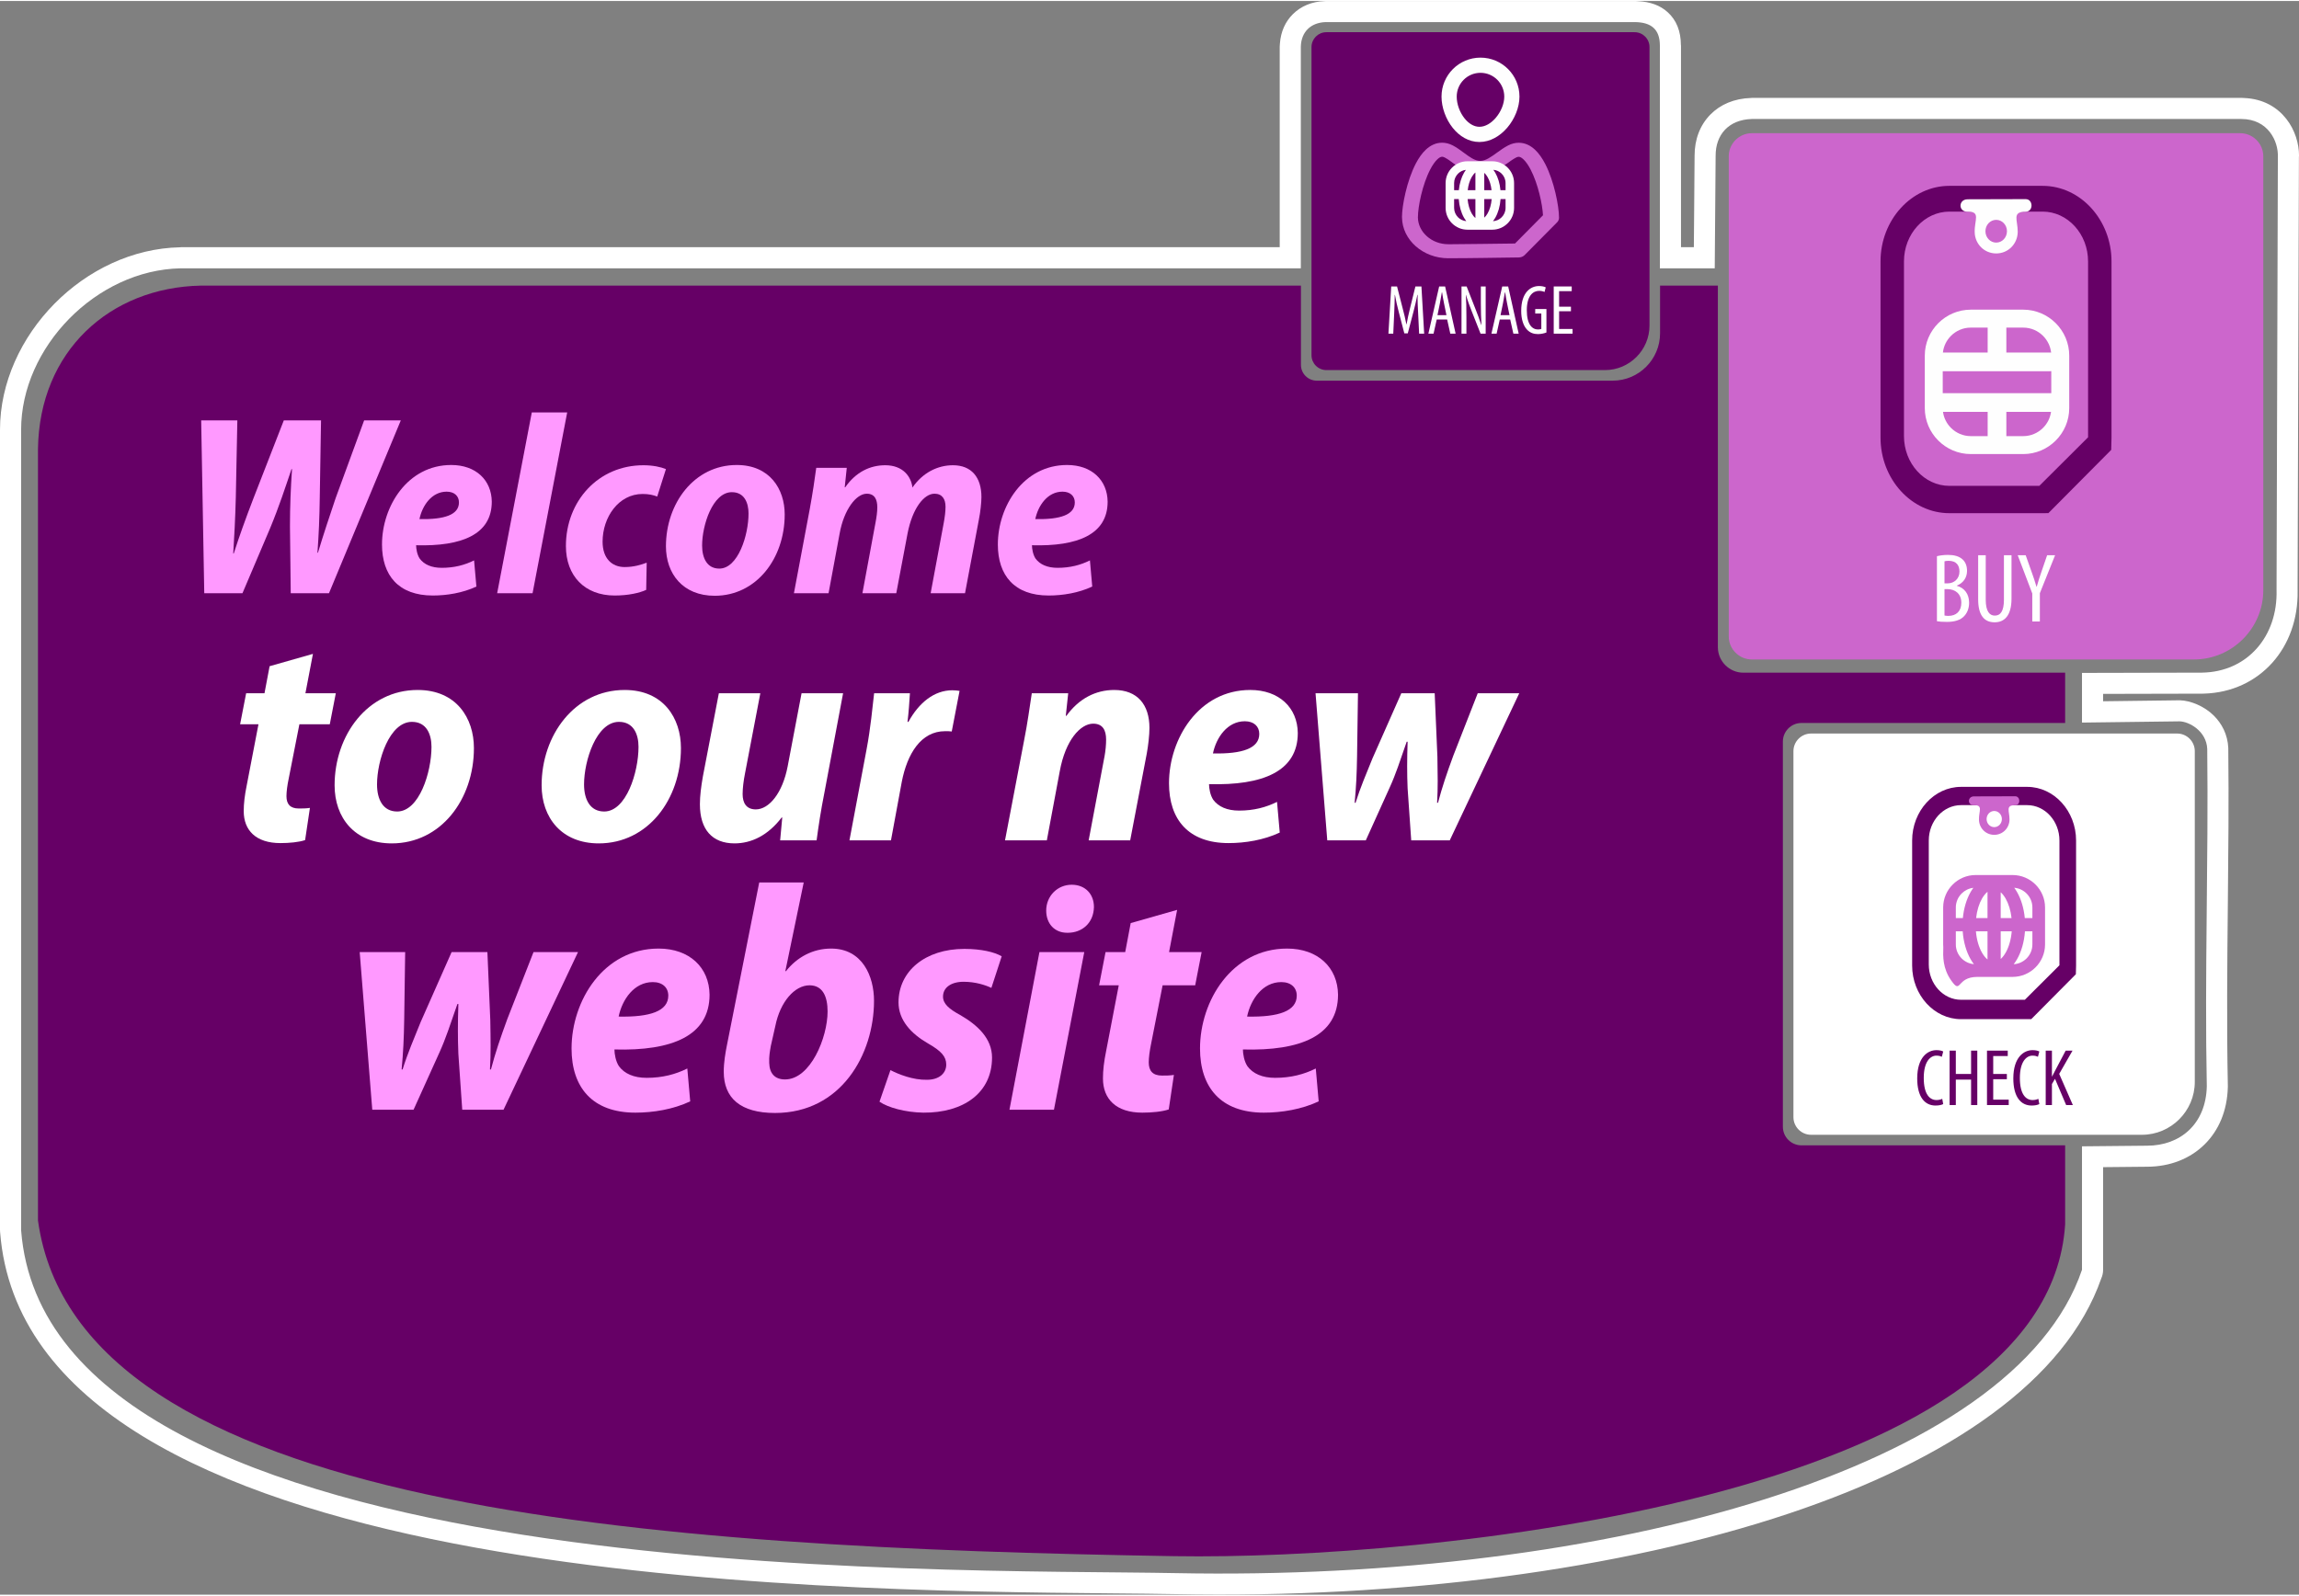 <?xml version="1.0" encoding="UTF-8"?>
<!DOCTYPE svg PUBLIC "-//W3C//DTD SVG 1.1//EN" "http://www.w3.org/Graphics/SVG/1.1/DTD/svg11.dtd">
<!-- Creator: CorelDRAW 2018 (64 Bit Versión de evaluación) -->
<svg xmlns="http://www.w3.org/2000/svg" xml:space="preserve" width="435px" height="302px" version="1.1" style="shape-rendering:geometricPrecision; text-rendering:geometricPrecision; image-rendering:optimizeQuality; fill-rule:evenodd; clip-rule:evenodd"
viewBox="0 0 424.996 294.69"
 xmlns:xlink="http://www.w3.org/1999/xlink">
 <rect x="0" y="0" width="424.996" height="294.69" fill="#808080" stroke="none"/>
 <defs>
  <style type="text/css">
   <![CDATA[
    .fil8 {fill:#CC66CC}
    .fil10 {fill:#FEFEFE}
    .fil7 {fill:#660066;fill-rule:nonzero}
    .fil6 {fill:#660066;fill-rule:nonzero}
    .fil9 {fill:#CC66CC;fill-rule:nonzero}
    .fil11 {fill:#FEFEFE;fill-rule:nonzero}
    .fil2 {fill:#FF99FF;fill-rule:nonzero}
    .fil3 {fill:white;fill-rule:nonzero}
    .fil1 {fill:#660066}
    .fil5 {fill:#CC66CC}
    .fil0 {fill:white}
    .fil4 {fill:white}
   ]]>
  </style>
 </defs>
 <g id="Capa_x0020_1">
  <g>
   <path class="fil0" d="M33.376 45.528l203.193 0 0 -37.106c0,-0.18 0.012,-0.358 0.036,-0.532 0.156,-2.225 1.008,-4.075 2.399,-5.456 1.494,-1.484 3.514,-2.327 5.864,-2.419 0.052,-0.002 0.102,-0.002 0.153,-0.002l0 -0.013 57.325 0c0.169,0 0.335,0.011 0.498,0.032 2.209,0.118 4.039,0.762 5.452,2.048 1.589,1.445 2.432,3.452 2.439,6.134l0.015 0 0 37.314 2.376 0c0.019,-2.495 0.037,-4.511 0.056,-6.527 0.027,-2.994 0.054,-5.99 0.081,-10.386l0 0c-0.008,-3.027 1.006,-5.662 2.906,-7.601 1.83,-1.866 4.393,-2.988 7.554,-3.083 0.036,-0.001 0.072,-0.001 0.107,-0.001l0 -0.014 90.5 0c0.09,0 0.036,0.006 0.434,0.02 0.028,0.001 0.055,0.002 0.083,0.004 3.588,0.149 6.141,1.75 7.808,3.869 1.62,2.057 2.342,4.615 2.342,6.759 0,0.152 -0.007,-0.043 -0.019,0.327 0,0.003 0,0.007 0,0.009l-0.105 34.674c-0.045,15.308 -0.092,30.735 -0.137,45.243l0.005 0.223c0,0.014 0,0.027 0,0.041 0.079,5.235 -1.636,9.864 -4.655,13.248 -3.089,3.463 -7.49,5.598 -12.696,5.747 -0.032,0 -0.064,0.001 -0.097,0.001l-0.13 0.003c-0.043,0.001 -0.087,0.001 -0.13,0l-18.249 0.042 0 1.364 14.075 -0.179c0.031,0 0.061,0 0.091,0l0 0c0.002,0 0.003,0 0.004,0 0.01,0.001 0.02,0.001 0.029,0.001 0.024,0.001 0.048,0.001 0.073,0.002l0.006 0c1.821,0.063 4.361,1.019 6.175,2.819 1.462,1.45 2.566,3.449 2.685,5.988 0.004,0.098 0.004,0.195 0.002,0.292 0.107,9.519 0.012,19.027 -0.083,28.534 -0.113,11.223 -0.225,22.446 0,33.669 0.001,0.051 0.001,0.101 0,0.152l0 0c0,0.009 0,0.018 -0.001,0.027 0,0.011 -0.001,0.023 -0.001,0.035 -0.117,4.446 -1.703,8.019 -4.251,10.558 -2.715,2.707 -6.455,4.154 -10.622,4.171l0 0 -8.182 0.079 0 18.973c0,0.569 -0.122,1.11 -0.341,1.598 -6.559,18.807 -28.022,33.523 -57.655,43.446 -31.254,10.465 -71.867,15.755 -113.509,14.939 -3.235,-0.063 -7.091,-0.099 -11.519,-0.139 -55.945,-0.515 -200.775,-1.85 -205.745,-66.856 -0.007,-0.097 -0.01,-0.194 -0.01,-0.29l-0.005 0 0 -148.029c0,-8.708 3.938,-17.096 10.078,-23.314 6.09,-6.169 14.398,-10.246 23.222,-10.422 0.025,-0.001 0.051,-0.001 0.076,-0.001l0 -0.015zm387.713 -16.754c-0.079,25.739 -0.162,54.374 -0.243,80.114 0.247,8.644 -5.435,15.171 -13.759,15.307l-22.208 0.051 0 9.184 18.025 -0.229c1.752,0.025 4.974,1.774 5.128,5.088 0.242,20.801 -0.498,41.602 -0.08,62.403 -0.163,6.996 -4.926,10.964 -11.016,10.978l-12.057 0.116 0 22.825c-12.407,36.755 -87.982,57.652 -167.524,56.094 -42.436,-0.831 -208.37,3.047 -213.45,-63.396l0 -148.029c0,-15.256 13.891,-29.535 29.471,-29.847l207.097 0c0,-7.162 0,-33.849 0,-41.011 0.086,-2.76 1.874,-4.412 4.548,-4.517 19.108,0 38.217,0 57.325,0 2.878,0.066 4.492,1.316 4.5,4.309l0 41.219 10.143 0c0.054,-8.883 0.109,-11.92 0.164,-20.802 -0.021,-3.919 2.42,-6.683 6.677,-6.811l90.5 0c4.951,0 6.855,4.12 6.759,6.954zm-18.033 100.54c0.001,0 0.004,0 0.006,0l-0.006 0z"/>
  </g>
  <path class="fil1" d="M37.15 52.63l203.344 0 0 14.66c0,1.601 1.312,2.915 2.915,2.915l54.728 0c4.808,0 8.742,-3.935 8.742,-8.743l0 -8.832 10.688 0 0 66.862c0,2.588 2.121,4.713 4.714,4.713l59.482 0 0 9.299 -48.751 0c-1.882,0 -3.428,1.546 -3.428,3.428l0 71.243c0,1.882 1.542,3.428 3.428,3.428l48.751 0 0 14.616c-3.269,51.033 -118.669,62.11 -164.71,61.35 -96.486,-1.593 -202.603,-8.3 -210.033,-62.068l0 -142.689c0.26,-18.043 13.25,-29.843 30.13,-30.182z"/>
  <path class="fil2" d="M44.823 109.508l5.121 -12.043c1.668,-4.031 2.806,-7.54 3.944,-10.906l0.094 0c-0.237,3.508 -0.379,6.875 -0.379,10.573l0.142 12.376 7.073 0 13.277 -31.959 -6.781 0 -5.263 14.367c-1.138,3.367 -2.276,6.781 -3.272,10.1l-0.095 0c0.238,-3.224 0.38,-6.496 0.427,-10.194l0.237 -14.273 -6.883 0 -5.65 14.51c-1.423,3.698 -2.561,6.875 -3.604,10.1l-0.095 0c0.19,-3.035 0.379,-6.591 0.474,-10.337l0.285 -14.273 -6.686 0 0.569 31.959 7.065 0z"/>
  <path id="1" class="fil2" d="M87.64 103.439c-1.707,0.854 -3.651,1.375 -5.975,1.375 -1.896,0 -3.271,-0.616 -4.077,-1.707 -0.474,-0.711 -0.664,-1.802 -0.664,-2.466 8.44,0.237 13.988,-1.991 13.988,-8.06 -0.048,-3.983 -2.94,-6.781 -7.492,-6.781 -8.108,0 -12.802,7.682 -12.802,14.699 0,5.69 3.034,9.436 9.388,9.436 2.608,0 5.548,-0.474 8.061,-1.66l-0.427 -4.836zm-2.798 -10.716c0,2.276 -2.655,3.176 -7.302,3.082 0.522,-2.513 2.276,-5.074 5.026,-5.074 1.423,0 2.276,0.806 2.276,1.992z"/>
  <polygon id="2" class="fil2" points="98.451,109.508 104.852,76.08 98.309,76.08 91.907,109.508 "/>
  <path id="3" class="fil2" d="M119.551 103.865c-1.043,0.38 -2.371,0.806 -4.078,0.806 -2.371,0 -4.078,-1.611 -4.078,-4.694 0,-4.504 2.94,-8.819 7.397,-8.819 1.138,0 1.945,0.19 2.703,0.474l1.612 -5.073c-0.901,-0.38 -2.37,-0.712 -4.172,-0.712 -8.346,0 -14.32,6.639 -14.32,14.936 0,5.501 3.461,9.152 9.009,9.152 2.513,0 4.599,-0.474 5.832,-1.043l0.095 -5.027z"/>
  <path id="4" class="fil2" d="M136.194 85.8c-7.871,0 -13.087,7.112 -13.087,15.031 0,5.073 3.13,9.151 9.009,9.151 7.729,0 12.945,-6.922 12.945,-15.031 0,-4.694 -2.75,-9.151 -8.867,-9.151zm-0.901 5.026c2.324,0 3.082,1.991 3.082,3.936 0,4.03 -1.944,10.194 -5.405,10.194 -2.229,0 -3.177,-1.896 -3.177,-4.267 0,-3.746 1.944,-9.863 5.5,-9.863z"/>
  <path id="5" class="fil2" d="M153.169 109.508l2.039 -11c0.806,-4.505 3.082,-7.398 5.026,-7.398 1.47,0 1.944,1.091 1.944,2.514 0,0.853 -0.142,1.849 -0.332,2.845l-2.418 13.039 6.259 0 2.086 -11.048c0.901,-4.647 3.035,-7.35 4.979,-7.35 1.423,0 2.039,0.996 2.039,2.419 0,0.901 -0.142,1.944 -0.332,2.987l-2.418 12.992 6.354 0 2.56 -13.609c0.285,-1.374 0.474,-3.224 0.474,-4.172 0,-3.651 -1.849,-5.88 -5.263,-5.88 -2.845,0 -5.595,1.375 -7.492,4.125 -0.237,-2.038 -1.754,-4.125 -5.026,-4.125 -2.845,0 -5.453,1.28 -7.397,4.078l-0.095 0 0.38 -3.604 -5.643 0c-0.284,2.134 -0.664,4.695 -1.185,7.54l-2.94 15.647 6.401 0z"/>
  <path id="6" class="fil2" d="M201.486 103.439c-1.707,0.854 -3.651,1.375 -5.974,1.375 -1.897,0 -3.272,-0.616 -4.078,-1.707 -0.474,-0.711 -0.664,-1.802 -0.664,-2.466 8.44,0.237 13.988,-1.991 13.988,-8.06 -0.047,-3.983 -2.94,-6.781 -7.492,-6.781 -8.108,0 -12.802,7.682 -12.802,14.699 0,5.69 3.034,9.436 9.388,9.436 2.608,0 5.548,-0.474 8.061,-1.66l-0.427 -4.836zm-2.797 -10.716c0,2.276 -2.656,3.176 -7.302,3.082 0.521,-2.513 2.276,-5.074 5.026,-5.074 1.422,0 2.276,0.806 2.276,1.992z"/>
  <path id="7" class="fil3" d="M49.84 123.006l-0.946 5.006 -3.393 0 -1.112 5.73 3.393 0 -2.17 11.292c-0.389,1.891 -0.556,3.393 -0.556,4.784 0,3.504 2.225,5.896 6.786,5.896 1.613,0 3.449,-0.167 4.562,-0.557l0.889 -5.951c-0.667,0.111 -1.446,0.111 -2.058,0.111 -1.613,0 -2.28,-0.835 -2.28,-2.281 0,-0.834 0.167,-2.058 0.389,-3.115l2.003 -10.179 5.618 0 1.112 -5.73 -5.618 0 1.391 -7.287 -8.01 2.281z"/>
  <path id="8" class="fil3" d="M77.207 127.4c-9.234,0 -15.352,8.344 -15.352,17.634 0,5.952 3.671,10.735 10.568,10.735 9.068,0 15.186,-8.121 15.186,-17.633 0,-5.507 -3.226,-10.736 -10.402,-10.736zm-1.057 5.897c2.726,0 3.616,2.336 3.616,4.617 0,4.728 -2.281,11.959 -6.341,11.959 -2.615,0 -3.727,-2.225 -3.727,-5.006 0,-4.395 2.281,-11.57 6.452,-11.57z"/>
  <path id="9" class="fil3" d="M115.477 127.4c-9.234,0 -15.352,8.344 -15.352,17.634 0,5.952 3.671,10.735 10.568,10.735 9.068,0 15.186,-8.121 15.186,-17.633 0,-5.507 -3.226,-10.736 -10.402,-10.736zm-1.056 5.897c2.725,0 3.615,2.336 3.615,4.617 0,4.728 -2.281,11.959 -6.341,11.959 -2.615,0 -3.727,-2.225 -3.727,-5.006 0,-4.395 2.281,-11.57 6.453,-11.57z"/>
  <path id="10" class="fil3" d="M148.176 128.012l-2.568 13.517c-0.946,4.951 -3.449,7.955 -5.887,7.955 -1.78,0 -2.439,-1.224 -2.439,-2.837 0,-1.057 0.167,-2.448 0.445,-3.838l2.828 -14.797 -7.667 0 -2.948 15.353c-0.334,1.891 -0.556,3.616 -0.556,5.173 0,4.673 2.28,7.231 6.396,7.231 3.106,0 6.166,-1.446 8.715,-4.783l0.112 0 -0.39 4.227 6.74 0c0.334,-2.503 0.778,-5.507 1.446,-8.844l3.449 -18.357 -7.676 0z"/>
  <path id="11" class="fil3" d="M164.706 155.213l2.002 -10.847c1.001,-5.117 3.504,-9.345 8.01,-9.345 0.445,0 0.89,0 1.224,0.056l1.446 -7.509c-0.389,-0.056 -0.89,-0.112 -1.335,-0.112 -3.337,0 -6.174,2.281 -8.121,5.841l-0.167 0c0.222,-1.836 0.334,-3.56 0.445,-5.285l-6.619 0c-0.279,2.392 -0.668,6.564 -1.391,10.347l-3.17 16.854 7.676 0z"/>
  <path id="12" class="fil3" d="M193.52 155.213l2.391 -12.794c1.057,-5.785 3.839,-8.788 6.175,-8.788 1.78,0 2.391,1.223 2.391,2.948 0,1.001 -0.111,2.058 -0.277,3.003l-2.949 15.631 7.676 0 3.06 -16.02c0.278,-1.502 0.501,-3.449 0.501,-4.784 0,-4.283 -2.225,-7.009 -6.508,-7.009 -3.394,0 -6.509,1.558 -8.845,4.784l-0.111 0 0.445 -4.172 -6.731 0c-0.389,2.504 -0.779,5.507 -1.446,8.845l-3.504 18.356 7.732 0z"/>
  <path id="13" class="fil3" d="M236.073 148.093c-2.003,1.001 -4.284,1.613 -7.009,1.613 -2.225,0 -3.838,-0.723 -4.784,-2.002 -0.556,-0.835 -0.779,-2.114 -0.779,-2.893 9.901,0.278 16.41,-2.336 16.41,-9.456 -0.056,-4.673 -3.449,-7.955 -8.789,-7.955 -9.512,0 -15.019,9.012 -15.019,17.244 0,6.675 3.56,11.07 11.014,11.07 3.059,0 6.508,-0.557 9.456,-1.947l-0.5 -5.674zm-3.282 -12.571c0,2.67 -3.115,3.727 -8.566,3.615 0.611,-2.948 2.67,-5.951 5.896,-5.951 1.668,0 2.67,0.945 2.67,2.336z"/>
  <path id="14" class="fil3" d="M243.193 128.012l2.169 27.201 7.12 0 4.45 -9.845c1.113,-2.448 1.836,-4.729 3.115,-8.4l0.167 0c-0.112,3.282 -0.112,5.952 0,8.622l0.668 9.623 7.119 0 12.85 -27.201 -7.676 0 -4.506 11.515c-1.224,3.337 -2.058,5.785 -2.837,8.733l-0.167 0c0.167,-2.892 0.111,-5.117 0.056,-8.511l-0.501 -11.737 -6.174 0 -5.34 12.071c-1.168,2.892 -2.225,5.34 -3.115,8.177l-0.167 0c0.278,-2.948 0.389,-5.285 0.445,-8.566l0.167 -11.682 -7.843 0z"/>
  <path id="15" class="fil2" d="M66.494 175.873l2.325 29.149 7.63 0 4.769 -10.551c1.192,-2.623 1.967,-5.067 3.338,-9.001l0.179 0c-0.119,3.517 -0.119,6.378 0,9.239l0.715 10.313 7.63 0 13.77 -29.149 -8.226 0 -4.828 12.339c-1.312,3.577 -2.206,6.199 -3.041,9.359l-0.178 0c0.178,-3.1 0.119,-5.485 0.059,-9.121l-0.536 -12.577 -6.617 0 -5.723 12.935c-1.251,3.1 -2.384,5.722 -3.338,8.763l-0.178 0c0.298,-3.16 0.417,-5.663 0.476,-9.18l0.179 -12.518 -8.405 0z"/>
  <path id="16" class="fil2" d="M127.058 197.392c-2.146,1.073 -4.59,1.728 -7.511,1.728 -2.385,0 -4.113,-0.774 -5.126,-2.145 -0.597,-0.895 -0.835,-2.266 -0.835,-3.1 10.61,0.298 17.585,-2.504 17.585,-10.134 -0.06,-5.007 -3.696,-8.524 -9.419,-8.524 -10.193,0 -16.094,9.657 -16.094,18.479 0,7.153 3.815,11.862 11.803,11.862 3.278,0 6.974,-0.596 10.133,-2.086l-0.536 -6.08zm-3.517 -13.472c0,2.861 -3.338,3.994 -9.18,3.874 0.656,-3.159 2.861,-6.378 6.319,-6.378 1.788,0 2.861,1.014 2.861,2.504z"/>
  <path id="17" class="fil2" d="M140.351 162.997l-5.961 30.043c-0.298,1.49 -0.596,3.219 -0.596,4.948 0,4.888 3.099,7.63 9.478,7.63 12.219,0 18.3,-10.849 18.3,-20.744 0,-4.531 -2.146,-9.657 -7.928,-9.657 -3.398,0 -6.319,1.609 -8.346,4.172l-0.119 0 3.398 -16.392 -8.226 0zm2.98 26.526c0.894,-4.471 3.577,-7.511 6.319,-7.511 2.444,0 3.338,2.087 3.338,4.829 0,4.828 -3.159,12.577 -7.869,12.577 -1.847,0 -2.861,-1.072 -2.92,-3.04 -0.06,-1.192 0.119,-2.146 0.297,-3.159l0.835 -3.696z"/>
  <path id="18" class="fil2" d="M162.585 203.532c1.55,1.072 4.709,1.967 8.107,2.026 7.391,0.06 12.697,-3.636 12.697,-10.193 0,-3.517 -2.683,-6.021 -5.902,-7.868 -2.086,-1.133 -3.159,-2.087 -3.159,-3.398 0,-1.669 1.49,-2.742 3.815,-2.742 2.146,0 3.994,0.596 5.126,1.132l1.908 -5.842c-1.311,-0.774 -3.756,-1.37 -6.914,-1.37 -7.214,0 -12.161,4.112 -12.161,9.895 0,3.278 2.325,5.782 5.424,7.57 2.504,1.431 3.398,2.444 3.398,3.934 0,1.55 -1.252,2.802 -3.576,2.802 -2.564,0.06 -5.246,-1.013 -6.736,-1.788l-2.027 5.842z"/>
  <path id="19" class="fil2" d="M194.834 205.022l5.603 -29.149 -8.286 0 -5.543 29.149 8.226 0zm2.563 -32.726c2.563,0 4.769,-1.729 4.829,-4.769 0,-2.384 -1.61,-4.113 -4.113,-4.113 -2.623,0 -4.71,2.087 -4.71,4.769 0,2.444 1.55,4.113 3.875,4.113l0.119 0z"/>
  <path id="20" class="fil2" d="M209.021 170.508l-1.013 5.365 -3.637 0 -1.192 6.139 3.636 0 -2.324 12.101c-0.417,2.027 -0.597,3.636 -0.597,5.127 0,3.755 2.385,6.318 7.273,6.318 1.728,0 3.696,-0.178 4.888,-0.596l0.954 -6.378c-0.715,0.119 -1.55,0.119 -2.206,0.119 -1.728,0 -2.444,-0.894 -2.444,-2.444 0,-0.894 0.179,-2.205 0.417,-3.338l2.146 -10.909 6.021 0 1.192 -6.139 -6.021 0 1.491 -7.809 -8.584 2.444z"/>
  <path id="21" class="fil2" d="M243.237 197.392c-2.146,1.073 -4.59,1.728 -7.511,1.728 -2.384,0 -4.113,-0.774 -5.126,-2.145 -0.596,-0.895 -0.835,-2.266 -0.835,-3.1 10.611,0.298 17.585,-2.504 17.585,-10.134 -0.059,-5.007 -3.696,-8.524 -9.418,-8.524 -10.194,0 -16.095,9.657 -16.095,18.479 0,7.153 3.815,11.862 11.803,11.862 3.278,0 6.974,-0.596 10.133,-2.086l-0.536 -6.08zm-3.517 -13.472c0,2.861 -3.338,3.994 -9.18,3.874 0.656,-3.159 2.861,-6.378 6.319,-6.378 1.788,0 2.861,1.014 2.861,2.504z"/>
  <path class="fil4" d="M334.793 135.456l67.681 0c1.791,0 3.257,1.466 3.257,3.257l0 61.166c0,5.375 -4.397,9.772 -9.771,9.772l-61.167 0c-1.791,0 -3.257,-1.466 -3.257,-3.257l0 -67.681c0,-1.791 1.466,-3.257 3.257,-3.257z"/>
  <path class="fil5" d="M323.85 24.447l90.274 0c2.35,0 4.272,1.922 4.272,4.272l0 80.226c0,7.048 -5.767,12.815 -12.816,12.815l-81.73 0c-2.35,0 -4.272,-1.922 -4.272,-4.272l0 -88.769c0,-2.35 1.922,-4.272 4.272,-4.272z"/>
  <path class="fil1" d="M245.19 5.773l56.994 0c1.509,0 2.743,1.234 2.743,2.742l0 51.508c0,4.526 -3.703,8.229 -8.229,8.229l-51.508 0c-1.509,0 -2.743,-1.234 -2.743,-2.743l0 -56.994c0,-1.508 1.234,-2.742 2.743,-2.742z"/>
  <path class="fil6" d="M359.046 203.003c-0.239,0.12 -0.627,0.225 -1.06,0.225 -1.224,0 -2.359,-1.016 -2.359,-4.091 0,-3.076 1.254,-4.121 2.329,-4.121 0.523,0 0.777,0.104 1.015,0.209l0.254 -0.971c-0.209,-0.134 -0.642,-0.254 -1.254,-0.254 -1.582,0 -3.553,1.27 -3.553,5.241 0,3.419 1.403,5.002 3.374,5.002 0.627,0 1.12,-0.105 1.433,-0.269l-0.179 -0.971z"/>
  <polygon id="1" class="fil6" points="360.405,194.09 360.405,204.153 361.555,204.153 361.555,199.45 364.377,199.45 364.377,204.153 365.526,204.153 365.526,194.09 364.377,194.09 364.377,198.405 361.555,198.405 361.555,194.09 "/>
  <polygon id="2" class="fil6" points="370.991,198.405 368.468,198.405 368.468,195.09 371.155,195.09 371.155,194.09 367.318,194.09 367.318,204.153 371.334,204.153 371.334,203.153 368.468,203.153 368.468,199.375 370.991,199.375 "/>
  <path id="3" class="fil6" d="M376.813 203.003c-0.238,0.12 -0.627,0.225 -1.06,0.225 -1.224,0 -2.358,-1.016 -2.358,-4.091 0,-3.076 1.254,-4.121 2.329,-4.121 0.522,0 0.776,0.104 1.015,0.209l0.253 -0.971c-0.208,-0.134 -0.641,-0.254 -1.254,-0.254 -1.582,0 -3.553,1.27 -3.553,5.241 0,3.419 1.404,5.002 3.374,5.002 0.627,0 1.12,-0.105 1.433,-0.269l-0.179 -0.971z"/>
  <path id="4" class="fil6" d="M378.172 204.153l1.15 0 0 -3.882 0.567 -0.97 2.061 4.852 1.239 0 -2.523 -5.763 2.463 -4.3 -1.269 0 -1.881 3.568c-0.194,0.389 -0.403,0.792 -0.627,1.21l-0.03 0 0 -4.778 -1.15 0 0 10.063z"/>
  <path class="fil3" d="M358.064 114.687c0.381,0.072 0.927,0.127 1.836,0.127 1.401,0 2.547,-0.327 3.238,-1.11 0.546,-0.6 0.873,-1.418 0.873,-2.437 0,-1.601 -0.854,-2.746 -2.273,-3.128l0 -0.037c1.2,-0.473 1.891,-1.473 1.891,-2.728 0,-0.873 -0.273,-1.601 -0.8,-2.092 -0.655,-0.618 -1.601,-0.855 -2.71,-0.855 -0.782,0 -1.474,0.091 -2.055,0.237l0 12.023zm1.4 -11.077c0.163,-0.055 0.418,-0.092 0.746,-0.092 1.491,0 2.019,0.874 2.019,2.001 0,1.292 -0.983,2.165 -2.128,2.165l-0.637 0 0 -4.074zm0 5.147l0.619 0c1.309,0.018 2.491,0.819 2.491,2.51 0,1.583 -0.946,2.437 -2.401,2.437 -0.309,0 -0.546,-0.036 -0.709,-0.072l0 -4.875z"/>
  <path id="1" class="fil3" d="M365.685 102.482l0 8.167c0,3.037 1.201,4.238 3.037,4.238 1.819,0 3.129,-1.219 3.129,-4.402l0 -8.003 -1.401 0 0 8.221c0,2.147 -0.654,2.947 -1.691,2.947 -0.946,0 -1.674,-0.746 -1.674,-2.947l0 -8.221 -1.4 0z"/>
  <path id="2" class="fil3" d="M377.09 114.741l0 -5.238 2.819 -7.021 -1.473 0 -1.037 3.019c-0.327,0.946 -0.636,1.874 -0.891,2.819l-0.037 0c-0.273,-0.945 -0.6,-1.909 -0.909,-2.764l-1.091 -3.074 -1.474 0 2.692 7.075 0 5.184 1.401 0z"/>
  <path class="fil3" d="M262.341 61.516l0.933 0 -0.506 -8.73 -1.114 0 -0.984 3.989c-0.285,1.179 -0.479,2.008 -0.647,3.005l-0.039 0c-0.182,-0.997 -0.402,-1.852 -0.7,-3.005l-1.023 -3.989 -1.075 0 -0.518 8.73 0.894 0 0.168 -3.691c0.052,-1.244 0.104,-2.461 0.104,-3.485l0.038 0c0.169,1.011 0.428,2.086 0.713,3.199l1.023 3.925 0.635 0 1.075 -4.093c0.272,-1.023 0.505,-2.059 0.699,-3.031l0.052 0c-0.039,0.984 0.026,2.267 0.091,3.42l0.181 3.756z"/>
  <path id="1" class="fil3" d="M267.522 58.9l0.583 2.616 0.984 0 -1.943 -8.73 -1.101 0 -1.994 8.73 0.958 0 0.583 -2.616 1.93 0zm-1.788 -0.804l0.454 -2.214c0.116,-0.583 0.246,-1.335 0.35,-1.995l0.052 0c0.103,0.648 0.219,1.373 0.349,1.995l0.453 2.214 -1.658 0z"/>
  <path id="2" class="fil3" d="M271.084 61.516l0 -3.018c0,-1.865 -0.026,-2.979 -0.104,-4.145l0.026 0c0.311,1.088 0.687,2.086 1.036,2.966l1.658 4.197 0.945 0 0 -8.73 -0.893 0 0 3.121c0,1.516 0.039,2.643 0.116,4.016l-0.025 0c-0.298,-0.946 -0.752,-2.111 -1.114,-3.044l-1.606 -4.093 -0.946 0 0 8.73 0.907 0z"/>
  <path id="3" class="fil3" d="M279.179 58.9l0.583 2.616 0.984 0 -1.943 -8.73 -1.101 0 -1.995 8.73 0.959 0 0.583 -2.616 1.93 0zm-1.788 -0.804l0.454 -2.214c0.116,-0.583 0.246,-1.335 0.35,-1.995l0.051 0c0.104,0.648 0.22,1.373 0.35,1.995l0.453 2.214 -1.658 0z"/>
  <path id="4" class="fil3" d="M285.875 56.957l-2.072 0 0 0.828 1.127 0 0 2.85c-0.078,0.039 -0.272,0.104 -0.609,0.104 -1.049,0 -2.073,-0.868 -2.073,-3.562 0,-2.707 1.179,-3.575 2.267,-3.575 0.466,0 0.777,0.09 1.01,0.207l0.221 -0.855c-0.272,-0.142 -0.7,-0.246 -1.244,-0.246 -1.541,0 -3.277,1.166 -3.29,4.559 -0.013,1.594 0.415,2.798 1.049,3.472 0.583,0.647 1.296,0.855 2.06,0.855 0.557,0 1.179,-0.143 1.554,-0.298l0 -4.339z"/>
  <polygon id="5" class="fil3" points="290.408,56.529 288.22,56.529 288.22,53.654 290.551,53.654 290.551,52.786 287.222,52.786 287.222,61.516 290.706,61.516 290.706,60.648 288.22,60.648 288.22,57.371 290.408,57.371 "/>
  <g>
   <path class="fil3" d="M363.727 169.904c-0.911,0 -1.65,-0.739 -1.65,-1.65 0,-0.911 0.739,-1.65 1.65,-1.65l10.152 0c0.911,0 1.65,0.739 1.65,1.65 0,0.911 -0.739,1.65 -1.65,1.65l-10.152 0z"/>
   <path class="fil3" d="M363.727 173.872c-0.911,0 -1.65,-0.739 -1.65,-1.651 0,-0.911 0.739,-1.65 1.65,-1.65l10.152 0c0.911,0 1.65,0.739 1.65,1.65 0,0.912 -0.739,1.651 -1.65,1.651l-10.152 0z"/>
   <path class="fil3" d="M363.727 178.018c-0.911,0 -1.65,-0.739 -1.65,-1.65 0,-0.911 0.739,-1.65 1.65,-1.65l7.744 0c0.912,0 1.65,0.739 1.65,1.65 0,0.911 -0.738,1.65 -1.65,1.65l-7.744 0z"/>
   <path class="fil7" d="M362.519 145.317l12.229 0c2.482,0 4.74,1.115 6.378,2.911 1.641,1.8 2.66,4.28 2.66,7.005l0 23.122 -0.041 1.611 -8.24 8.298 -0.757 0.008 -12.229 0c-2.482,0 -4.74,-1.116 -6.378,-2.912 -1.641,-1.8 -2.659,-4.28 -2.659,-7.005l0 -23.122c0,-2.725 1.018,-5.205 2.659,-7.005 1.638,-1.796 3.896,-2.911 6.378,-2.911zm12.229 3.379l-12.229 0c-1.642,0 -3.135,0.736 -4.216,1.922 -1.077,1.182 -1.746,2.816 -1.746,4.615l0 22.917c0,1.8 0.669,3.434 1.746,4.616 1.081,1.185 2.574,1.921 4.216,1.921l11.796 0 6.395 -6.374 0 -23.08c0,-1.799 -0.669,-3.433 -1.746,-4.615 -1.081,-1.186 -2.573,-1.922 -4.216,-1.922z"/>
   <path class="fil8" d="M371.481 151.337c-0.008,1.595 -1.253,2.851 -2.822,2.851 -1.558,0 -2.795,-1.229 -2.824,-2.803 -0.043,-1.571 0.816,-2.711 -0.907,-2.675 -1.274,0.044 -1.256,-1.626 -0.02,-1.63l7.608 -0.022c1.003,-0.009 1.059,1.642 0.013,1.652 -1.845,-0.004 -1.046,1.076 -1.048,2.627zm-2.824 -1.559c0.781,0 1.413,0.668 1.413,1.493 0,0.825 -0.632,1.493 -1.413,1.493 -0.78,0 -1.412,-0.668 -1.412,-1.493 0,-0.825 0.632,-1.493 1.412,-1.493z"/>
   <path class="fil9" d="M365.212 161.621l6.843 0c1.65,0 3.15,0.675 4.236,1.761 1.086,1.086 1.76,2.585 1.76,4.235l0 6.844c0,1.65 -0.675,3.149 -1.761,4.235 -1.085,1.086 -2.585,1.761 -4.235,1.761l-6.529 0 0.001 0.001c-3.921,0 -2.924,3.347 -4.806,0.69 -1.614,-2.278 -1.537,-4.5 -1.483,-6.174l-0.022 -0.513 0 -6.844c0,-1.65 0.674,-3.149 1.761,-4.235 1.086,-1.086 2.585,-1.761 4.235,-1.761zm7.144 2.354c0.181,0.243 0.351,0.504 0.511,0.781 0.747,1.298 1.265,2.973 1.44,4.826l1.403 0 0 -1.965c0,-1.003 -0.411,-1.917 -1.074,-2.58 -0.596,-0.596 -1.395,-0.989 -2.28,-1.062zm1.98 8.046c-0.14,1.993 -0.675,3.798 -1.469,5.177 -0.189,0.327 -0.393,0.632 -0.61,0.912 0.924,-0.051 1.76,-0.451 2.379,-1.069 0.662,-0.663 1.074,-1.577 1.074,-2.58l0 -2.44 -1.374 0zm-9.436 6.081c-0.216,-0.278 -0.417,-0.58 -0.604,-0.904 -0.794,-1.379 -1.329,-3.184 -1.469,-5.177l-1.27 0 0 2.44c0,1.003 0.412,1.917 1.075,2.58 0.593,0.593 1.387,0.986 2.268,1.061zm-2.044 -8.52c0.175,-1.853 0.693,-3.528 1.44,-4.826 0.157,-0.272 0.325,-0.53 0.502,-0.77 -0.839,0.096 -1.596,0.48 -2.166,1.051 -0.663,0.663 -1.075,1.576 -1.075,2.58l0 1.965 1.299 0zm7.906 -3.616c-0.274,-0.475 -0.581,-0.869 -0.909,-1.159l0 4.775 2.005 0c-0.156,-1.413 -0.547,-2.662 -1.096,-3.616zm-3.348 -1.247c-0.367,0.295 -0.711,0.722 -1.013,1.247 -0.549,0.954 -0.94,2.203 -1.096,3.616l2.109 0 0 -4.863zm-2.143 7.302c0.127,1.557 0.535,2.934 1.13,3.967 0.302,0.526 0.646,0.952 1.013,1.247l0 -5.214 -2.143 0zm4.582 5.126c0.328,-0.29 0.635,-0.684 0.909,-1.159 0.594,-1.033 1.003,-2.41 1.13,-3.967l-2.039 0 0 5.126z"/>
  </g>
  <g>
   <path class="fil7" d="M360.371 34.184l17.232 0c3.498,0 6.679,1.571 8.987,4.102 2.312,2.537 3.747,6.031 3.747,9.871l0 32.581 -0.057 2.27 -11.611 11.693 -1.066 0.01 -17.232 0c-3.498,0 -6.68,-1.572 -8.987,-4.102 -2.312,-2.537 -3.748,-6.031 -3.748,-9.871l0 -32.581c0,-3.84 1.436,-7.335 3.748,-9.871 2.307,-2.531 5.489,-4.102 8.987,-4.102zm17.232 4.762l-17.232 0c-2.315,0 -4.417,1.037 -5.94,2.708 -1.518,1.665 -2.461,3.967 -2.461,6.503l0 32.292c0,2.536 0.943,4.838 2.461,6.504 1.523,1.67 3.625,2.707 5.94,2.707l16.621 0 9.012 -8.982 0 -32.521c0,-2.536 -0.943,-4.838 -2.461,-6.503 -1.523,-1.671 -3.626,-2.708 -5.94,-2.708z"/>
   <path class="fil10" d="M373 42.666c-0.013,2.249 -1.766,4.017 -3.977,4.017 -2.195,0 -3.939,-1.731 -3.979,-3.948 -0.061,-2.215 1.15,-3.82 -1.279,-3.77 -1.795,0.063 -1.769,-2.292 -0.027,-2.297l10.719 -0.03c1.413,-0.014 1.492,2.312 0.018,2.327 -2.599,-0.007 -1.473,1.516 -1.475,3.701zm-3.979 -2.197c1.098,0 1.989,0.942 1.989,2.105 0,1.162 -0.891,2.104 -1.989,2.104 -1.1,0 -1.991,-0.942 -1.991,-2.104 0,-1.163 0.891,-2.105 1.991,-2.105z"/>
   <path class="fil11" d="M364.318 57.077l9.703 0c2.339,0 4.464,0.956 6.004,2.496 1.54,1.54 2.496,3.666 2.496,6.004l0 9.702c0,2.339 -0.957,4.465 -2.496,6.004 -1.54,1.54 -3.666,2.496 -6.004,2.496l-9.703 0c-2.338,0 -4.464,-0.955 -6.004,-2.495 -1.54,-1.54 -2.495,-3.665 -2.495,-6.005l0 -9.702c0,-2.339 0.955,-4.464 2.495,-6.004 1.54,-1.54 3.665,-2.496 6.004,-2.496zm-5.181 15.443l20.065 0 0 -4.078c-0.081,0.011 -0.163,0.017 -0.247,0.017l-19.818 0 0 4.061zm20.018 3.457l-8.257 0 0 4.484 3.123 0c1.422,0 2.717,-0.584 3.657,-1.524 0.784,-0.783 1.32,-1.814 1.477,-2.96zm-11.714 4.484l0 -4.484 -8.256 0c0.156,1.146 0.692,2.177 1.476,2.96 0.939,0.94 2.235,1.524 3.657,1.524l3.123 0zm6.58 -20.065l-3.123 0 0 4.606 8.057 0c0.073,0 0.145,0.005 0.216,0.013 -0.131,-1.2 -0.678,-2.281 -1.493,-3.096 -0.939,-0.939 -2.235,-1.523 -3.657,-1.523zm-6.58 0l-3.123 0c-1.423,0 -2.718,0.584 -3.658,1.523 -0.811,0.811 -1.357,1.888 -1.491,3.083l8.272 0 0 -4.606z"/>
  </g>
  <g>
   <path class="fil9" d="M268.573 26.713c0.73,0.382 1.395,0.874 2.059,1.366 1.009,0.747 2.019,1.494 3.003,1.494 0.99,0 2.027,-0.752 3.064,-1.504 0.666,-0.482 1.332,-0.965 2.089,-1.356 0.664,-0.342 1.319,-0.5 1.96,-0.5 1.156,0 2.165,0.488 3.038,1.31 0.711,0.671 1.334,1.581 1.869,2.617 1.64,3.179 2.548,7.796 2.548,9.947 0,0.364 -0.171,0.693 -0.445,0.929l-5.909 5.965c-0.294,0.296 -0.709,0.446 -1.124,0.442 -4.322,0.048 -8.67,0.144 -12.99,0.144l0 0.005c-2.347,0 -4.479,-0.856 -6.029,-2.228 -1.542,-1.366 -2.507,-3.249 -2.529,-5.31l-0.001 -0.072 -0.006 0c0,-2.157 0.917,-6.771 2.567,-9.922 0.531,-1.014 1.149,-1.903 1.857,-2.561 0.862,-0.801 1.858,-1.274 2.998,-1.274 0.653,0 1.315,0.16 1.981,0.508zm0.17 3.344c-0.553,-0.41 -1.107,-0.82 -1.667,-1.113 -0.189,-0.099 -0.349,-0.144 -0.484,-0.144 -0.257,0 -0.553,0.172 -0.866,0.464 -0.468,0.435 -0.911,1.086 -1.316,1.86 -1.472,2.813 -2.29,6.92 -2.29,8.838l-0.006 0 0.001 0.052c0.014,1.356 0.654,2.6 1.676,3.505 1.014,0.898 2.409,1.458 3.944,1.458l0 0.005c4.109,-0.025 8.223,-0.092 12.331,-0.138l5.174 -5.223c-0.112,-2.059 -0.91,-5.782 -2.269,-8.416 -0.41,-0.794 -0.86,-1.466 -1.34,-1.918 -0.318,-0.301 -0.62,-0.478 -0.883,-0.478 -0.137,0 -0.295,0.042 -0.474,0.135 -0.553,0.285 -1.13,0.704 -1.708,1.123 -1.45,1.05 -2.9,0.435 -4.931,0.435 -2.038,0 -3.465,0.61 -4.892,-0.445z"/>
   <path class="fil11" d="M273.687 10.475c1.989,0 3.79,0.806 5.094,2.11 1.303,1.303 2.11,3.105 2.11,5.094 0,1.99 -0.886,4.151 -2.265,5.758 -1.337,1.558 -3.155,2.636 -5.137,2.636 -1.981,0 -3.69,-1.061 -4.927,-2.603 -1.294,-1.616 -2.079,-3.798 -2.079,-5.791 0,-1.989 0.806,-3.791 2.11,-5.094 1.303,-1.304 3.105,-2.11 5.094,-2.11zm3.108 4.096c-0.795,-0.796 -1.894,-1.288 -3.108,-1.288 -1.214,0 -2.313,0.492 -3.108,1.288 -0.796,0.795 -1.288,1.894 -1.288,3.108 0,1.385 0.549,2.906 1.454,4.036 0.737,0.918 1.697,1.549 2.744,1.549 1.099,0 2.173,-0.674 3.009,-1.648 0.964,-1.124 1.584,-2.603 1.584,-3.937 0,-1.214 -0.492,-2.313 -1.287,-3.108z"/>
   <path class="fil11" d="M271.266 29.636l4.598 0c1.109,0 2.116,0.453 2.846,1.182 0.73,0.73 1.183,1.738 1.183,2.846l0 4.598c0,1.109 -0.454,2.117 -1.183,2.846 -0.73,0.73 -1.737,1.183 -2.846,1.183l-4.598 0c-1.109,0 -2.116,-0.453 -2.846,-1.183 -0.729,-0.729 -1.182,-1.737 -1.182,-2.846l0 -4.598c0,-1.108 0.452,-2.116 1.182,-2.846 0.73,-0.729 1.737,-1.182 2.846,-1.182zm4.8 1.581c0.122,0.163 0.236,0.339 0.344,0.525 0.502,0.872 0.85,1.997 0.967,3.243l0.943 0 0 -1.321c0,-0.674 -0.276,-1.288 -0.722,-1.733 -0.4,-0.401 -0.937,-0.665 -1.532,-0.714zm1.331 5.406c-0.094,1.339 -0.454,2.552 -0.987,3.479 -0.127,0.219 -0.264,0.424 -0.41,0.613 0.621,-0.035 1.183,-0.304 1.598,-0.719 0.445,-0.445 0.722,-1.059 0.722,-1.734l0 -1.639 -0.923 0zm-6.341 4.086c-0.144,-0.187 -0.28,-0.39 -0.405,-0.607 -0.534,-0.927 -0.894,-2.14 -0.987,-3.479l-0.854 0 0 1.639c0,0.675 0.277,1.289 0.722,1.734 0.399,0.399 0.933,0.662 1.524,0.713zm-1.373 -5.724c0.118,-1.246 0.466,-2.371 0.968,-3.243 0.105,-0.183 0.218,-0.356 0.337,-0.518 -0.564,0.065 -1.072,0.323 -1.456,0.706 -0.445,0.446 -0.722,1.06 -0.722,1.734l0 1.321 0.873 0zm5.312 -2.43c-0.184,-0.32 -0.39,-0.584 -0.61,-0.779l0 3.209 1.347 0c-0.105,-0.95 -0.368,-1.789 -0.737,-2.43zm-2.249 -0.838c-0.247,0.198 -0.478,0.485 -0.681,0.838 -0.369,0.641 -0.632,1.48 -0.737,2.43l1.418 0 0 -3.268zm-1.441 4.906c0.086,1.046 0.361,1.972 0.76,2.666 0.203,0.353 0.434,0.639 0.681,0.837l0 -3.503 -1.441 0zm3.08 3.444c0.22,-0.194 0.426,-0.459 0.61,-0.778 0.4,-0.694 0.674,-1.62 0.76,-2.666l-1.37 0 0 3.444z"/>
  </g>
 </g>
</svg>
